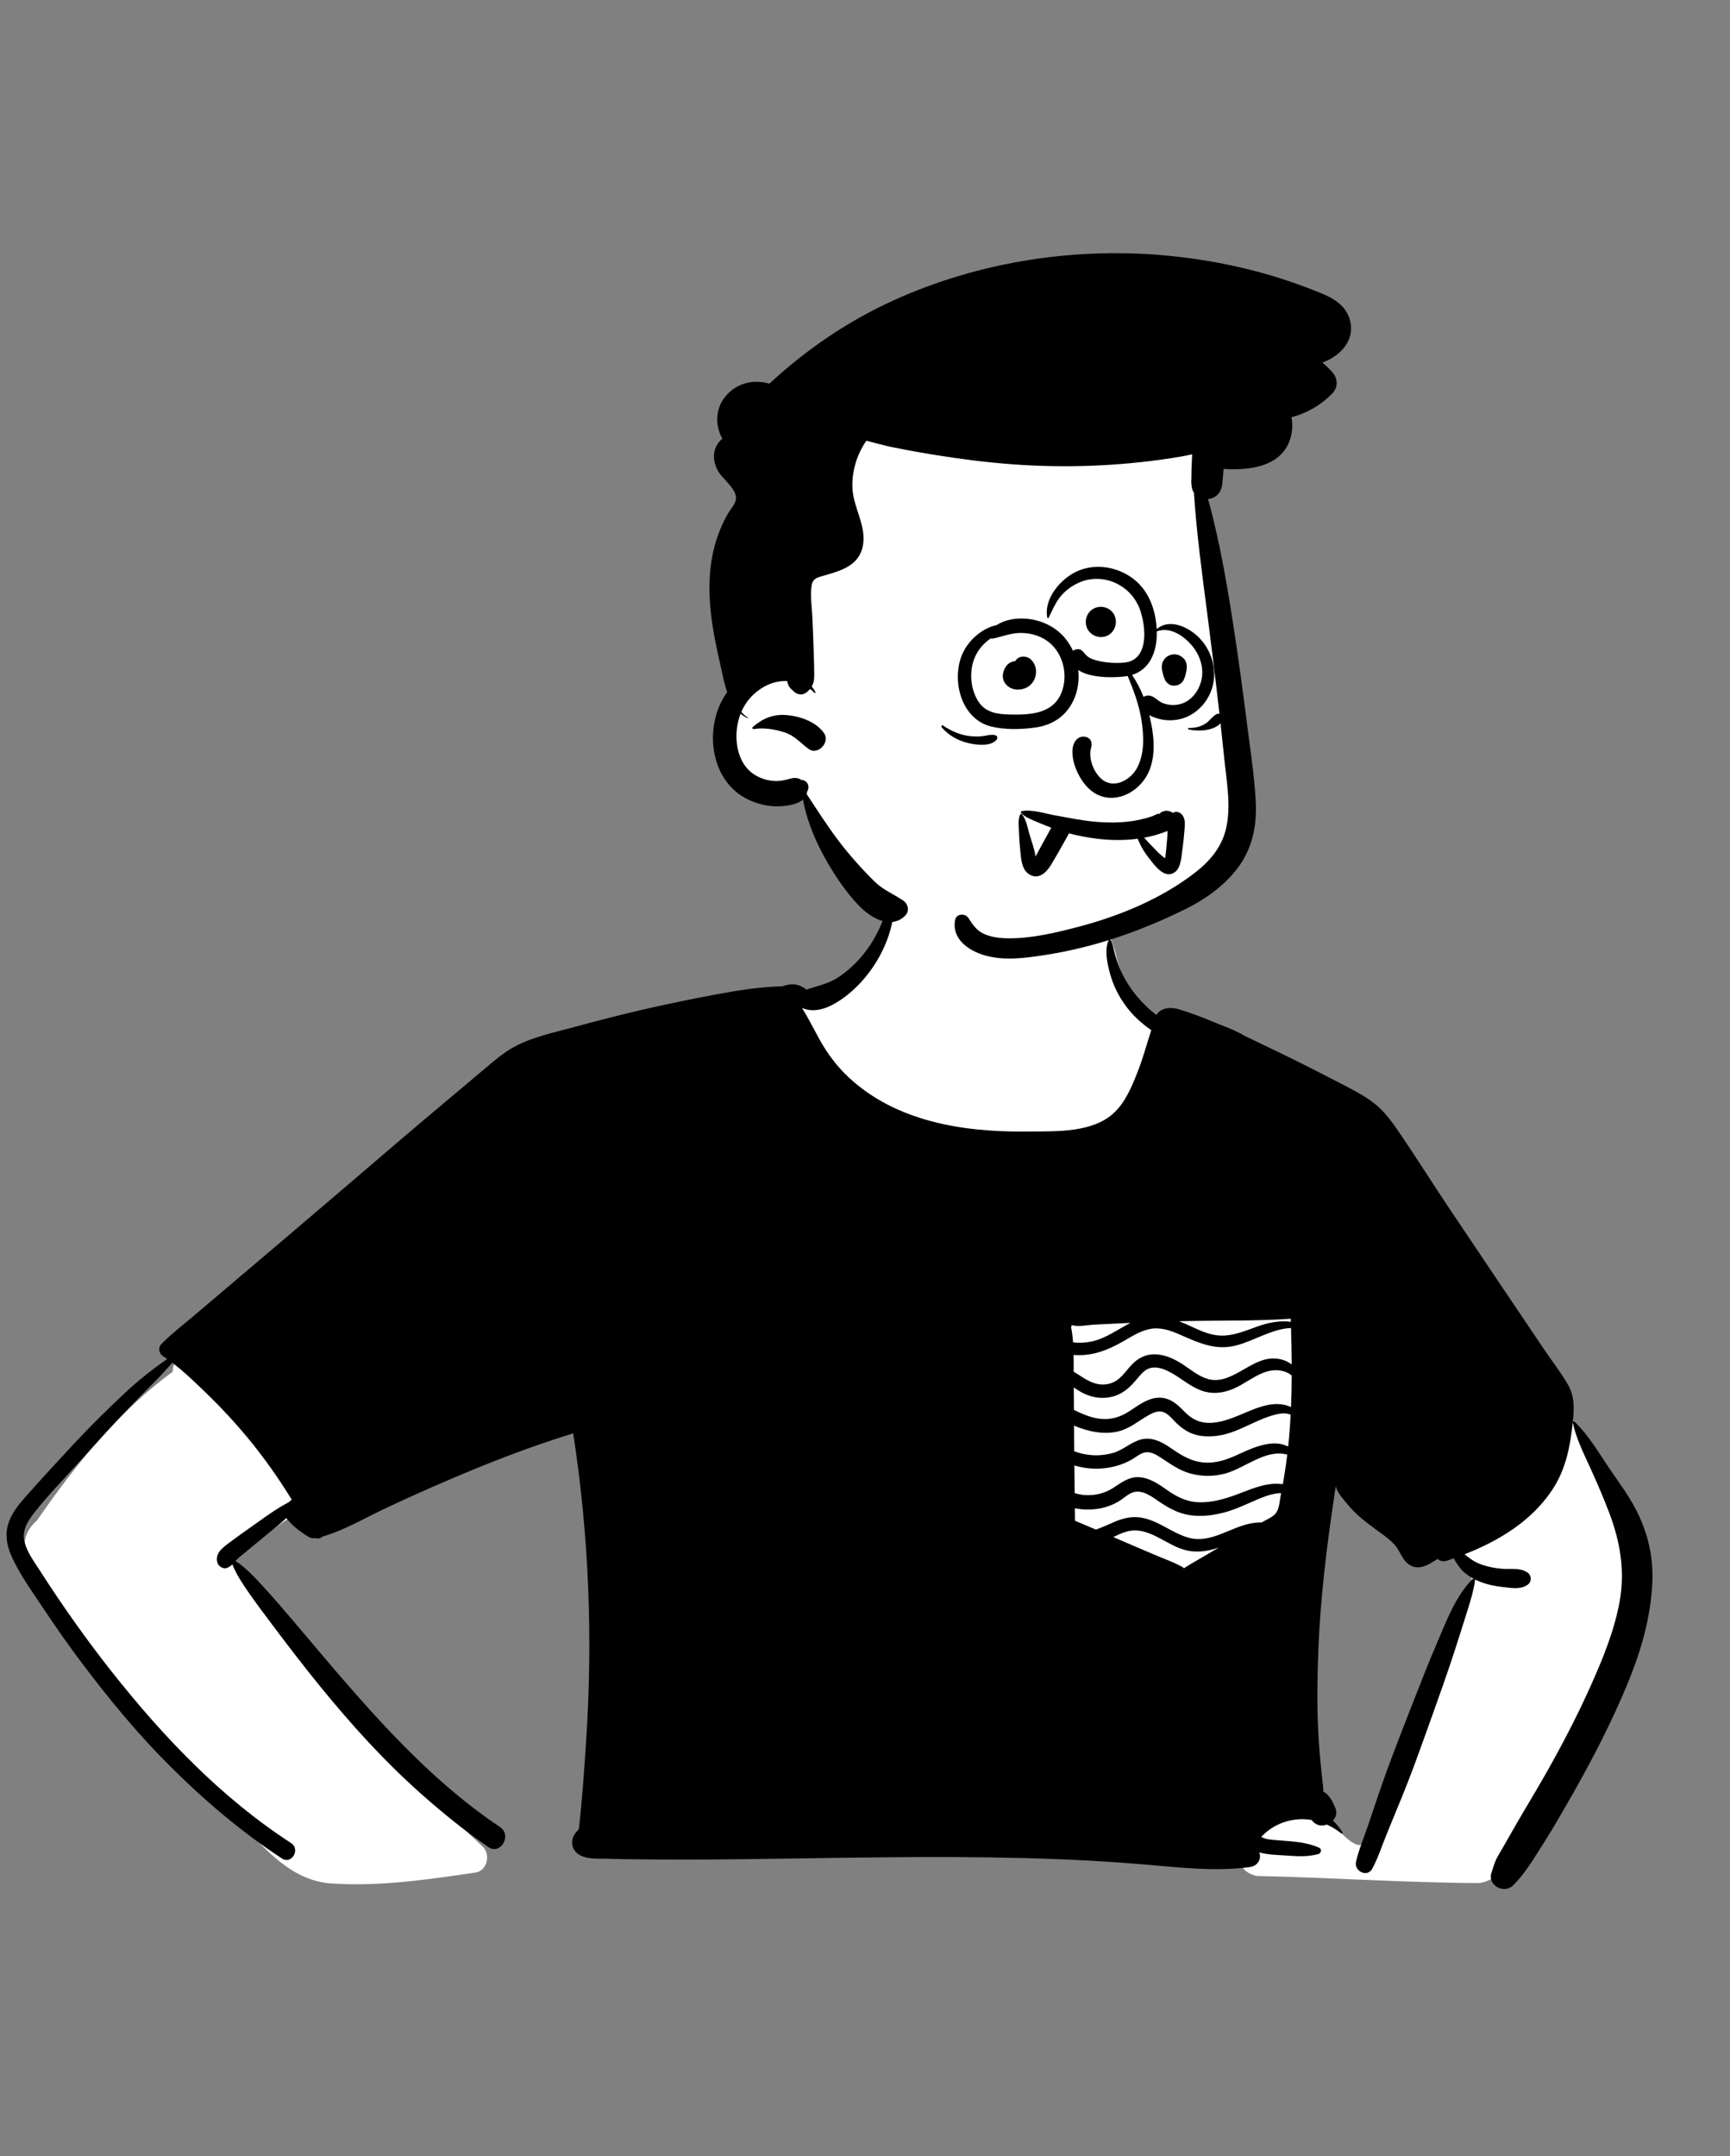 <svg width="260" height="324" viewBox="0 0 260 324" fill="none" xmlns="http://www.w3.org/2000/svg">
<rect x="0" y="0" width="260" height="324" fill="#808080" stroke="none"/>
<path fill-rule="evenodd" clip-rule="evenodd" d="M137.498 128.859C148.834 128.047 164.376 130.295 167.654 143.225C168.671 147.931 170.675 149.996 174.041 153.073C195.406 180.429 120.863 185.028 117.031 158.352C108.958 161.293 100.17 161.916 92.092 164.889C87.711 166.508 83.738 169.062 79.931 171.734C64.408 182.764 49.104 194.109 33.635 205.218C39.621 207.975 51.002 218.503 46.364 225.578C45.284 226.956 43.681 227.906 42.262 228.914L41.514 229.448C39.905 230.601 37.196 232.568 35.698 233.636L35.422 233.837C35.314 233.916 35.192 234.004 35.081 234.083C45.883 249.882 58.525 264.46 72.549 277.475C73.743 278.586 73.254 281.068 71.525 281.358L69.466 281.66C62.819 282.628 56.044 283.5 49.345 282.974C42.821 282.264 38.889 276.486 34.429 272.301C25.522 263.194 17.231 253.479 9.679 243.216L9.521 242.999C7.171 239.786 4.051 236.502 3.823 232.353C3.407 231.106 4.502 229.318 5.555 228.468L5.915 227.949C11.562 219.824 17.954 211.988 25.962 206.103C25.932 205.226 26.337 204.305 27.14 203.724L60.606 179.495V179.495C69.241 173.551 77.267 166.564 86.626 161.764C96.197 157.154 106.997 156.973 116.805 153.126C117.013 150.353 122.84 149.645 122.656 150.073C128.804 146.361 131.97 141.943 132.946 137.883C133.922 133.824 132.709 130.121 137.498 128.859ZM220.258 215.845C230.607 200.268 240.471 217.502 244.779 227.89C249.869 242.105 239.328 259.591 232.518 271.845C230.01 275.248 226.711 282.427 222.29 282.947C211.152 282.901 199.999 282.117 188.854 281.883C181.658 280.097 191.754 269.279 198.729 273.23C200.842 274.021 201.897 276.421 203.958 277.191C204.709 277.352 204.761 277.017 205.066 276.269L205.109 276.164C205.654 274.87 206.182 273.569 206.718 272.271C211.255 261.093 216.052 250.013 220.822 238.938C221.841 236.534 220.412 234.553 218.554 233.122C217.131 231.95 211.017 229.091 216.778 230.35C214.559 225.198 217.225 219.97 220.258 215.845ZM194.566 194.522C195.563 194.397 196.842 195.402 196.996 196.375C198.267 204.441 196.851 212.416 195.153 220.306L194.841 221.751C194.214 224.629 193.515 227.564 191.953 230.086C190.36 232.66 187.949 234.601 185.181 235.78C176.303 239.319 165.261 235.819 158.73 229.202C154.551 223.476 158.224 216.284 158.926 210.008C158.263 208.318 158.019 206.362 157.635 204.618L157.589 204.41L156.099 197.906C155.771 196.472 156.816 194.509 158.533 194.706C170.506 196.08 182.608 196.018 194.566 194.522Z" fill="white"/>
<path fill-rule="evenodd" clip-rule="evenodd" d="M236.38 213.807C236.344 213.646 236.537 213.524 236.661 213.644C238.768 215.675 240.255 218.271 241.888 220.676C243.443 222.967 245.135 225.169 246.295 227.697C247.373 230.047 248.068 232.431 248.275 235.014C248.482 237.578 248.213 240.148 247.761 242.673C246.872 247.648 244.97 252.359 242.883 256.935C240.854 261.383 238.561 265.705 236.139 269.948L235.271 271.463C234.213 273.308 233.142 275.148 231.997 276.935C230.57 279.159 229.269 281.454 227.389 283.31C226.054 284.63 223.537 283.31 224.146 281.422C224.41 280.6 224.617 279.826 225.027 279.063C225.337 278.482 225.688 277.918 226.018 277.345C226.677 276.2 227.33 275.05 227.989 273.904C229.373 271.497 230.83 269.134 232.201 266.719C234.58 262.53 236.826 258.262 238.812 253.871L239.046 253.352C240.873 249.285 242.605 245.073 243.407 240.674C244.252 236.039 243.496 231.67 241.85 227.314C240.999 225.061 240.042 222.859 239.047 220.665L238.855 220.246C237.894 218.152 236.875 216.07 236.38 213.807ZM134.095 133.637C134.114 133.555 134.254 133.549 134.266 133.637C134.858 137.573 133.542 141.736 131.397 145.01C130.227 146.798 128.784 148.413 127.083 149.711L126.951 149.811C125.213 151.11 122.866 152.365 120.709 151.522C120.642 151.496 120.578 151.467 120.519 151.433C120.762 151.809 120.986 152.205 121.214 152.6C121.892 153.777 122.501 154.997 123.162 156.184C124.345 158.308 125.754 160.208 127.535 161.872C134.657 168.522 144.657 170.102 154.048 170.026L154.711 170.02C158.837 169.991 164.232 170.202 167.416 167.215C169.128 165.611 170.07 163.33 170.921 161.189C171.758 159.09 172.33 156.924 173.025 154.789C171.574 153.794 170.243 152.579 169.197 151.158C168.107 149.679 167.283 148.014 166.808 146.236L166.738 145.971C166.37 144.553 166 142.678 166.592 141.339C166.66 141.185 166.913 141.195 166.985 141.339C167.304 141.98 167.366 142.702 167.562 143.387C167.79 144.184 168.048 144.976 168.388 145.731C169.045 147.194 169.913 148.584 170.955 149.802C171.815 150.81 172.747 151.735 173.811 152.513C174.439 151.429 175.894 151.283 177.113 151.64C178.747 152.118 180.359 152.731 181.935 153.379L182.249 153.509C183.806 154.155 185.566 154.749 187.024 155.631C187.909 156.053 188.758 156.478 189.557 156.854C193.536 158.724 197.456 160.709 201.359 162.731L202.195 163.165C203.83 164.017 205.451 164.877 206.873 166.065C208.32 167.274 209.444 168.927 210.5 170.476C212.915 174.018 215.19 177.662 217.578 181.223C222.399 188.409 227.22 195.595 232.068 202.764C233.241 204.499 234.563 206.192 235.616 208.001C236.623 209.73 236.596 211.505 236.399 213.435L236.363 213.789C235.986 217.329 235.338 220.728 233.353 223.764C230.228 228.536 225.306 231.507 220.098 233.553C220.734 234.027 221.332 234.538 222.09 234.864C223.256 235.363 224.501 235.621 225.762 235.724C227.108 235.832 228.625 235.496 229.715 236.411C230.152 236.776 230.165 237.656 229.715 238.021C228.667 238.877 227.312 238.632 226.035 238.488L225.959 238.48C224.773 238.349 223.605 238.129 222.492 237.694C222.217 237.586 221.944 237.465 221.68 237.332C221.689 237.356 221.693 237.383 221.689 237.413C221.499 238.869 221.086 240.246 220.651 241.637L220.375 242.519C219.813 244.32 219.247 246.116 218.663 247.912C217.554 251.332 216.345 254.72 215.132 258.103L214.085 261.023C213.01 264.018 211.921 267.009 210.718 269.954C209.974 271.772 209.226 273.589 208.48 275.405C207.751 277.178 207.145 279.093 206.241 280.782C205.497 282.172 203.469 281.177 203.794 279.748C204.221 277.874 205.026 276.014 205.641 274.19C206.266 272.338 206.879 270.485 207.515 268.637C208.621 265.428 209.846 262.262 211.077 259.099L212.297 255.963C213.494 252.891 214.705 249.821 215.999 246.788L216.141 246.456C217.486 243.284 218.874 239.717 221.317 237.259C221.349 237.225 221.393 237.208 221.437 237.203C220.837 236.878 220.275 236.483 219.781 236.016L219.757 235.991C219.562 235.784 218.754 234.764 218.494 234.154C218.156 234.274 217.818 234.39 217.48 234.504C216.891 234.703 216.403 234.559 216.058 234.244L215.403 234.651C214.701 235.079 213.947 235.485 213.173 235.506C212.197 235.532 211.43 234.993 210.908 234.198C210.439 233.488 210.16 232.721 209.566 232.084C208.983 231.459 208.307 230.931 207.616 230.428L206.803 229.835C205.31 228.745 203.864 227.644 202.662 226.205C202.058 225.478 201.249 224.615 200.881 223.742C200.809 223.574 200.765 223.415 200.756 223.261C200.676 223.806 200.594 224.353 200.511 224.899C199.358 232.573 198.426 240.3 198.128 248.06C197.982 251.888 197.917 255.72 198.088 259.549C198.173 261.462 198.312 263.373 198.504 265.279C198.599 266.234 198.699 267.188 198.815 268.139L198.842 268.359C198.875 268.65 198.897 268.932 198.872 269.2C199.801 269.658 200.336 270.817 200.708 271.721C200.991 272.41 200.771 273.08 200.315 273.564C200.86 274.061 201.346 274.644 201.754 275.312C201.836 275.447 201.658 275.553 201.553 275.468C200.883 274.936 200.163 274.498 199.411 274.162C199.016 274.312 198.585 274.352 198.187 274.243C197.756 274.124 197.385 273.837 197.116 273.471C194.98 273.12 192.76 273.549 190.837 274.887C190.438 275.166 190.077 275.481 189.732 275.823C189.673 275.883 189.612 275.959 189.551 276.033L189.97 276.194C190.144 276.26 190.287 276.311 190.341 276.322C190.707 276.397 191.079 276.437 191.451 276.469L192.008 276.515C194.148 276.692 196.282 276.751 198.272 277.647C198.69 277.835 198.544 278.48 198.149 278.588C196.696 278.982 195.254 278.952 193.775 278.846L193.457 278.822C192.082 278.717 190.605 278.723 189.263 278.343C189.585 279.222 189.147 280.37 187.806 280.549C183.777 281.086 179.723 280.833 175.689 280.477C171.616 280.118 167.545 279.778 163.461 279.565C150.252 278.869 137.021 279.003 123.8 279.192L116.328 279.3C110.37 279.384 104.41 279.449 98.452 279.404L95.663 279.378C94.484 279.366 93.305 279.352 92.127 279.317L91.421 279.294C90.018 279.243 88.161 279.454 86.942 278.624C85.937 277.939 85.713 276.684 86.319 275.671C86.494 275.38 86.735 275.12 86.987 274.866C87.502 270.46 87.792 266.032 88.087 261.606C89.114 246.118 88.514 230.711 86.146 215.379C79.791 217.322 73.533 219.759 67.436 222.373C64.138 223.787 60.857 225.254 57.614 226.792C54.654 228.198 51.682 229.954 48.519 230.867C48.231 231.122 47.83 231.244 47.473 231.131L47.427 231.114H47.425C47.099 231.19 46.738 231.144 46.383 230.931C46.311 230.887 46.239 230.843 46.168 230.798L46.06 230.73C44.947 230.028 43.827 229.164 43.039 228.107C42.082 228.995 41.053 229.808 40.041 230.633C38.942 231.529 37.848 232.429 36.762 233.338C36.331 233.699 35.856 234.044 35.475 234.46L35.42 234.521C35.411 234.531 35.403 234.541 35.395 234.551C37.041 235.616 38.482 237.233 39.773 238.638C41.159 240.147 42.497 241.703 43.824 243.266L45.109 244.782C54.195 255.515 63.374 266.637 75.137 274.526C76.996 275.773 75.223 278.81 73.377 277.535C69.882 275.128 66.576 272.454 63.401 269.641C57.836 264.715 52.829 259.188 48.141 253.429C45.768 250.514 43.465 247.528 41.209 244.522L40.443 243.503C39.423 242.143 38.408 240.779 37.436 239.385L37.233 239.092C36.38 237.862 35.474 236.479 34.924 235.062C34.713 235.276 34.474 235.455 34.125 235.591C33.53 235.823 32.799 235.335 32.653 234.754C32.298 233.344 33.523 232.505 34.52 231.757C35.731 230.852 36.965 229.979 38.201 229.111L38.642 228.799C40.188 227.702 41.741 226.577 43.425 225.71C43.476 225.643 43.537 225.579 43.607 225.524C43.687 225.461 43.766 225.399 43.846 225.338C41.834 222.075 39.629 218.938 37.168 215.975C35.317 213.746 33.352 211.617 31.273 209.601L30.339 208.696C28.927 207.332 27.458 205.947 25.89 204.761L25.399 205.318C24.744 206.059 24.082 206.795 23.382 207.492C22.005 208.861 20.646 210.259 19.294 211.655C17.049 213.98 14.88 216.375 12.717 218.774L11.636 219.974C9.384 222.474 6.971 224.928 4.924 227.599L4.822 227.735C3.928 228.934 3.292 230.261 3.707 231.784C4.108 233.253 5.061 234.555 5.882 235.823L5.963 235.95C9.316 241.175 12.908 246.266 16.755 251.138C24.46 260.896 33.249 270.144 43.736 276.929C45.19 277.869 43.831 280.207 42.375 279.256C36.251 275.251 30.625 270.441 25.449 265.275C20.697 260.534 16.392 255.314 12.356 249.956C10.389 247.342 8.505 244.673 6.699 241.944C4.947 239.296 2.921 236.572 1.651 233.651C0.986 232.114 0.741 230.451 1.286 228.832C1.786 227.344 2.774 226.108 3.803 224.946L3.899 224.837C6.263 222.181 8.67 219.556 11.097 216.956C13.533 214.348 16.081 211.833 18.682 209.392C20.725 207.471 22.854 205.778 25.132 204.209C24.927 204.064 24.722 203.924 24.513 203.789C23.877 203.375 23.716 202.489 24.274 201.927C25.797 200.388 27.553 199.05 29.205 197.649C30.758 196.332 32.311 195.014 33.863 193.695C37.024 191.015 40.184 188.333 43.345 185.651C49.022 180.834 54.667 175.984 60.325 171.146C62.684 169.129 65.065 167.138 67.44 165.14L71.66 161.588V161.588L73.724 159.854C74.781 158.968 75.861 158.092 77.063 157.417C79.893 155.827 83.294 155.139 86.412 154.296L86.619 154.24C90.115 153.283 93.631 152.382 97.165 151.579C100.704 150.776 104.258 150.045 107.826 149.383C111.033 148.787 114.316 148.276 117.587 148.2C118.398 147.891 119.416 147.783 120.215 148.113C120.544 148.25 120.889 148.451 121.195 148.705C122.794 148.142 124.373 147.874 125.866 146.923C127.358 145.974 128.678 144.727 129.789 143.353C132.086 140.509 133.288 137.148 134.095 133.637ZM170.858 229.969C169.59 229.88 168.449 230.404 167.317 230.962C167.955 231.239 168.593 231.514 169.231 231.786L173.478 233.6V233.6C174.88 234.198 176.366 234.718 177.699 235.455C177.794 235.508 177.87 235.572 177.927 235.646C179.313 234.758 180.779 233.966 182.184 233.122C182.505 232.93 182.828 232.738 183.151 232.545C181.478 233.105 179.763 233.386 177.946 232.86C175.523 232.161 173.418 230.149 170.858 229.969ZM174.331 225.716L174.103 225.562C172.874 224.718 171.407 223.633 169.913 224.391C169.21 224.749 168.633 225.325 167.94 225.71C167.243 226.099 166.476 226.397 165.699 226.577C164.408 226.875 162.929 226.919 161.541 226.631L161.562 228.508V228.508C162.612 228.942 163.656 229.386 164.699 229.834C165.377 229.602 166.029 229.323 166.715 229.018L167.177 228.811C168.498 228.217 169.831 227.82 171.291 228.008C174.039 228.36 176.116 230.404 178.744 231.085C181.966 231.922 184.873 229.517 187.918 228.923C188.42 228.824 188.937 228.766 189.451 228.757L189.623 228.756L189.699 228.711C190.354 228.327 191.334 227.959 191.79 227.312C192.287 226.61 192.329 225.435 192.492 224.611C192.508 224.529 192.525 224.444 192.54 224.362C192.253 224.362 191.961 224.376 191.666 224.431C190.736 224.603 189.861 224.932 188.995 225.3C187.358 225.995 185.756 226.788 184.032 227.251C182.344 227.705 180.58 227.921 178.842 227.669C177.145 227.424 175.736 226.659 174.331 225.716ZM174.596 219.118L174.341 218.954C173.67 218.525 172.899 218.081 172.077 218.239C171.342 218.381 170.71 218.966 170.07 219.327C168.665 220.12 167.089 220.553 165.481 220.663C164.144 220.754 162.756 220.591 161.469 220.194L161.513 224.349V224.349C161.985 224.499 162.473 224.607 162.986 224.645C164.545 224.761 166.066 224.387 167.374 223.527L168.036 223.088C169.168 222.343 170.23 221.753 171.728 222.024C173.211 222.295 174.456 223.246 175.668 224.074L175.867 224.208C177.26 225.128 178.672 225.721 180.38 225.736C182.224 225.75 184.047 225.237 185.765 224.605C187.47 223.979 189.09 223.229 190.913 222.999C191.471 222.929 192.151 222.908 192.792 223.018C192.876 222.546 192.956 222.077 193.032 221.606C193.197 220.593 193.339 219.583 193.461 218.571C190.227 217.7 187.239 220.517 184.235 221.386C182.492 221.889 180.595 221.883 178.852 221.396C177.239 220.946 175.972 220.012 174.596 219.118ZM174.604 212.12C173.913 211.987 173.23 212.306 172.643 212.634C171.145 213.465 169.852 214.621 168.156 215.058C165.973 215.62 163.586 215.136 161.418 214.217C161.427 215.5 161.437 216.783 161.448 218.066C161.856 218.22 162.274 218.345 162.701 218.444C164.218 218.791 165.825 218.744 167.319 218.307C168.842 217.86 170.011 216.656 171.538 216.28C173.1 215.894 174.572 216.645 175.831 217.498L176.21 217.757C177.649 218.734 179.044 219.582 180.844 219.748C182.748 219.923 184.402 219.327 186.103 218.537L186.499 218.354C188.652 217.364 191.447 216.238 193.597 217.364C193.766 215.766 193.888 214.169 193.97 212.568C193.675 212.458 193.368 212.378 193.016 212.376C192.173 212.372 191.287 212.638 190.501 212.915C188.784 213.522 187.185 214.426 185.484 215.075C183.872 215.692 182.087 216.013 180.367 215.737C178.774 215.481 177.578 214.648 176.478 213.507L176.318 213.338C175.835 212.824 175.318 212.259 174.604 212.12ZM175.865 206.188C175.068 205.767 174.099 205.376 173.177 205.499C172.299 205.615 171.713 206.211 171.172 206.849L170.879 207.198C169.91 208.344 168.957 209.307 167.465 209.779C165.918 210.265 164.279 210.074 162.84 209.362C162.329 209.109 161.854 208.794 161.376 208.483L161.401 211.854V211.854C162.356 212.329 163.328 212.759 164.395 213.019C166.364 213.498 168.037 213.143 169.721 212.057L169.898 211.942C171.166 211.109 172.467 210.117 174.033 210.024C175.562 209.932 176.709 210.78 177.716 211.818L177.834 211.941C179.104 213.28 180.386 213.934 182.275 213.779C184.106 213.63 185.82 212.821 187.497 212.124L187.649 212.061C189.183 211.431 190.951 210.782 192.635 211.023C193.039 211.08 193.561 211.205 194.025 211.423C194.093 209.846 194.125 208.267 194.131 206.687C193.174 205.856 191.685 205.719 190.487 206.059C188.611 206.591 187.075 207.965 185.283 208.711C183.694 209.373 182.038 209.521 180.418 208.895C178.744 208.248 177.432 207.016 175.865 206.188ZM194.025 199.547C191.222 199.644 188.48 201.468 185.803 202.164C182.813 202.94 180.372 201.882 177.709 200.707L177.365 200.555C175.998 199.955 174.53 199.416 173.015 199.661C171.538 199.902 170.232 200.72 168.963 201.46L168.719 201.6C166.406 202.917 164.051 203.819 161.351 203.594C161.366 204.442 161.359 205.287 161.361 206.116C161.805 206.369 162.232 206.657 162.637 206.919L162.783 207.011C164.07 207.817 165.397 208.346 166.932 207.849C168.416 207.367 169.113 206.076 170.131 205.013C171.067 204.036 172.288 203.442 173.657 203.499C175.13 203.558 176.522 204.207 177.739 205C178.956 205.792 180.132 206.817 181.556 207.215C184.751 208.102 187.487 204.723 190.508 204.197C191.775 203.975 193.174 204.256 194.131 205.021C194.12 203.199 194.08 201.373 194.025 199.547ZM169.894 198.782C169.499 198.797 169.104 198.814 168.709 198.831C167.247 198.894 165.785 198.966 164.323 199.048C163.311 199.103 162.067 199.414 161.074 199.105C161.049 199.207 161.015 199.304 160.97 199.399C161.12 200.147 161.213 200.921 161.27 201.703C162.187 201.802 163.119 201.768 164.023 201.58C166.193 201.13 167.955 199.761 169.894 198.782ZM193.983 198.154C188.645 198.522 183.265 198.396 177.918 198.511L177.276 198.526C177.251 198.526 177.225 198.529 177.2 198.529C177.813 198.766 178.422 199.039 179.028 199.316L179.634 199.594C181.066 200.253 182.524 200.792 184.128 200.676C185.845 200.551 187.463 199.85 189.069 199.283C190.601 198.742 192.365 198.378 193.998 198.615C193.994 198.461 193.989 198.309 193.983 198.154Z" fill="black"/>
<path fill-rule="evenodd" clip-rule="evenodd" d="M180.017 74.653C179.201 69.716 181.879 68.692 180.017 63.999C175.88 55.303 164.606 55.678 156.333 55.009C147.105 54.656 137.765 55.874 129.258 59.574C127.226 60.458 125.272 61.497 123.398 62.678C121.778 63.699 122.001 65.641 123.022 66.7C115.657 77.134 119.869 91.141 113.992 102.125C112.906 104.088 111.47 105.849 110.527 107.891C109.092 110.997 109 115.446 112.253 117.509C116.835 119.969 119.392 115.098 121.643 122.159C132.886 146.779 155.492 148.166 176.952 135.33C178.808 134.296 180.703 133.129 182.105 131.506C185.287 127.923 184.913 122.885 184.983 118.411C185.022 115.789 185.029 113.167 185.003 110.544C184.903 99.922 181.384 85.188 180.017 74.653Z" fill="white"/>
<path fill-rule="evenodd" clip-rule="evenodd" d="M134.31 45.125C147.267 39.245 161.963 37.015 176.097 38.478C183.073 39.199 189.957 40.745 196.509 43.257L197.083 43.479C198.7 44.101 200.444 44.719 201.673 45.987C203.103 47.46 203.504 49.688 202.482 51.508C201.687 52.922 200.259 53.936 198.736 54.477C199.273 54.917 199.782 55.407 200.259 55.954C201.064 56.872 201.125 58.18 200.259 59.084C198.59 60.828 196.425 62.09 194.092 62.694C194.354 63.96 194.213 65.362 193.651 66.623C192.038 70.245 187.496 70.677 184 70.462L183.894 70.455L183.7 72.681C183.597 73.866 182.887 74.786 181.683 74.967C181.64 74.974 181.598 74.978 181.556 74.982C183.461 81.876 184.613 88.984 185.675 96.05C186.231 99.738 186.728 103.435 187.204 107.134L187.361 108.367C187.868 112.355 188.502 116.384 188.722 120.401C188.918 124.047 188.223 127.528 185.978 130.47C183.962 133.108 181.213 135.084 178.258 136.551C171.58 139.867 164.551 142.335 157.165 143.481L156.672 143.557C153.821 143.992 150.884 144.359 148.063 143.57C145.586 142.876 142.987 141.088 143.547 138.216C143.735 137.246 145.091 137.204 145.556 137.954L145.663 138.126C146.22 139.011 146.831 139.833 147.804 140.289C148.942 140.826 150.263 140.976 151.507 140.991C154.983 141.031 158.602 140.165 161.948 139.296C168.197 137.673 174.616 135.027 179.735 131.018C181.913 129.314 183.662 127.184 184.279 124.442C185.042 121.063 184.34 117.369 183.994 113.972C183.281 106.964 182.432 99.969 181.537 92.981L181.357 91.584C180.603 85.742 179.811 79.898 179.435 74.023C179.278 73.809 179.173 73.566 179.13 73.3L179.071 72.917V72.917C179.021 72.59 179.012 72.29 179.048 72.013C179.05 70.952 179.08 69.897 179.141 68.836C179.151 68.646 179.16 68.456 179.166 68.268C178.063 68.511 176.952 68.707 175.837 68.874C167.994 70.056 160.03 70.352 152.124 69.764C148.18 69.47 144.265 68.965 140.363 68.333C138.377 68.012 136.397 67.657 134.424 67.26C132.998 66.974 131.602 66.587 130.199 66.224C128.752 68.331 127.97 70.924 128.122 73.471C128.293 76.377 130.228 79.013 129.685 81.982C129.176 84.761 126.796 85.623 124.446 86.311L123.447 86.6C122.678 86.825 122.12 87.041 121.98 87.966C121.742 89.553 122.035 91.339 122.097 92.934C122.171 94.822 122.268 96.709 122.312 98.596C122.335 99.573 122.373 100.553 122.371 101.53C122.369 102.223 122.266 102.697 121.997 103.144C122.204 103.405 122.39 103.686 122.555 103.984C122.608 104.081 122.477 104.184 122.399 104.104C122.19 103.886 121.968 103.69 121.733 103.514C121.615 103.66 121.478 103.808 121.317 103.967L121.304 103.95V103.95C120.802 104.451 120.003 104.499 119.379 103.967L119.216 103.825C118.76 103.425 118.446 103.092 118.319 102.43C118.313 102.396 118.306 102.363 118.302 102.329C117.142 102.289 115.963 102.563 114.92 103.14C113.266 104.056 112.102 105.36 111.413 106.97C111.687 107.291 112.009 107.579 112.383 107.82C112.435 107.856 112.389 107.934 112.332 107.906C111.949 107.727 111.607 107.505 111.301 107.245C111.054 107.879 110.88 108.559 110.775 109.28C110.403 111.825 111.066 114.934 113.365 116.384C114.36 117.011 115.497 117.352 116.675 117.356C117.25 117.358 117.747 117.261 118.304 117.123C118.683 117.03 119.059 116.895 119.454 116.895C119.792 116.895 120.104 116.98 120.394 117.149L120.314 117.156C120.118 117.174 120.156 117.182 120.428 117.182C121.273 117.218 121.756 118.077 121.368 118.823L121.317 118.938C121.306 118.961 121.297 118.98 121.29 118.996L121.259 119.194C121.256 119.212 121.253 119.232 121.249 119.252L121.238 119.292C121.236 119.298 121.233 119.304 121.23 119.311L122.498 121.244C124.052 123.61 125.64 125.966 127.448 128.126C128.716 129.642 130.059 131.127 131.479 132.503C132.755 133.74 134.285 134.336 135.73 135.308C136.501 135.824 136.727 136.904 136.026 137.599C133.968 139.643 131.054 138.02 129.366 136.358C127.769 134.784 126.39 132.89 125.2 130.994C123.09 127.623 121.41 124.039 120.675 120.148C120.368 120.429 119.978 120.604 119.583 120.742C118.79 121.016 117.918 121.131 117.081 121.16C115.478 121.213 113.872 120.824 112.429 120.135C106.558 117.335 105.696 108.948 109.285 104.003C108.801 102.599 108.531 101.075 108.237 99.776L108.104 99.195C106.619 92.708 105.623 85.878 108.254 79.522C108.592 78.702 108.973 77.903 109.423 77.138C109.784 76.523 110.405 75.868 110.576 75.168C110.956 73.632 108.609 72.017 107.925 70.797C107.12 69.367 107.006 67.678 108.102 66.37C108.242 66.205 108.394 66.052 108.559 65.919C107.519 64.034 107.471 61.663 108.84 59.803C109.74 58.577 111.113 57.719 112.613 57.459C113.53 57.301 114.633 57.36 115.64 57.643C121.158 52.518 127.454 48.236 134.31 45.125ZM113.12 109.255C114.592 107.955 116.219 107.274 118.226 107.446C120.244 107.619 122.673 108.454 123.858 110.185C124.795 111.552 122.887 113.558 121.514 112.531C120.263 111.594 119.428 110.538 117.876 110.035C116.481 109.584 114.755 109.295 113.295 109.553C113.135 109.58 112.974 109.382 113.12 109.255Z" fill="black"/>
<path fill-rule="evenodd" clip-rule="evenodd" d="M153.556 121.88C155.088 121.584 156.994 122.228 158.522 122.511L158.636 122.531C160.489 122.855 162.338 123.247 164.212 123.438C166 123.62 167.827 123.653 169.616 123.448C170.475 123.349 171.326 123.18 172.161 122.955C172.518 122.858 172.872 122.75 173.222 122.631L173.261 122.616C173.518 122.509 174.213 122.109 174.205 122.332C174.401 122.107 174.67 121.947 174.965 121.869C175.382 121.759 175.918 121.862 176.267 122.157C176.721 121.798 177.402 122.056 177.706 122.486C178.228 123.225 178.059 124.091 177.991 124.948L177.985 125.023C177.928 125.831 177.84 126.633 177.732 127.435L177.685 127.779C177.516 128.965 177.47 130.92 176.034 131.309C174.897 131.617 173.858 130.447 173.126 129.519L172.725 129.005C172.25 128.403 171.819 127.783 171.472 127.098C171.313 126.786 171.16 126.466 171.028 126.143C171.011 126.102 170.999 126.066 170.986 126.029C168.88 126.312 166.723 126.272 164.611 125.993C163.273 125.817 161.956 125.562 160.658 125.22L160.073 126.278C159.388 127.513 158.693 128.743 157.963 129.95L157.906 130.042C157.222 131.13 156.077 132.22 154.724 131.405C153.513 130.675 153.461 129.016 153.333 127.777C153.248 126.95 153.179 126.117 153.146 125.286L153.134 124.929C153.112 124.123 152.981 123.188 153.291 122.434C153.336 122.324 153.494 122.239 153.589 122.355C154.236 123.142 154.432 124.363 154.712 125.329C155.023 126.405 155.474 127.579 155.636 128.695L155.682 128.616V128.616C155.841 128.313 156.004 128.012 156.167 127.711L156.657 126.808C157.097 125.993 157.544 125.183 157.996 124.375C157.48 124.181 156.969 123.973 156.46 123.762L155.305 123.278C154.646 123 153.973 122.685 153.477 122.178C153.389 122.088 153.42 121.906 153.556 121.88ZM175.468 124.857C174.33 125.32 173.152 125.654 171.954 125.876C172.031 125.955 172.108 126.034 172.18 126.117C172.462 126.444 172.761 126.757 173.062 127.068L173.243 127.253C173.704 127.727 174.397 128.506 175.103 128.959L175.142 128.754C175.148 128.719 175.153 128.688 175.155 128.665L175.231 127.992C175.243 127.88 175.255 127.768 175.266 127.656C175.327 127.05 175.375 126.442 175.426 125.835C175.452 125.515 175.459 125.186 175.468 124.857ZM161.999 85.785C164.71 84.627 167.927 85.174 170.262 86.924C172.651 88.714 173.695 91.625 173.834 94.529C175.723 92.915 178.444 94.136 180.035 95.648C181.871 97.394 182.8 100.027 182.372 102.527C181.946 105.018 180.144 107.215 177.706 107.956C176.539 108.311 175.24 108.319 174.066 107.989C173.668 107.877 173.179 107.703 172.728 107.461C172.754 107.564 172.78 107.668 172.805 107.772C173.39 110.251 173.722 113.037 172.844 115.488C171.432 119.428 166.417 121.633 163.286 118.136C162.057 116.764 161.101 114.614 161.175 112.742C161.215 111.759 161.771 110.621 162.921 110.688C163.813 110.739 164.235 111.486 164.007 112.276L163.993 112.321C163.51 113.831 164.335 116.013 165.531 117.043C167.364 118.623 169.88 117.248 170.883 115.396C172.051 113.238 171.909 110.47 171.535 108.122C171.168 105.816 170.351 103.707 169.483 101.573C169.39 101.59 169.297 101.605 169.202 101.618C167.475 101.853 163.962 101.941 162.055 100.69C162.26 102.621 161.858 104.609 160.761 106.244C159.539 108.066 157.698 109.031 155.555 109.326C153.474 109.614 151.062 109.672 149.008 109.179C144.632 108.128 143.09 102.725 144.413 98.824C145.196 96.517 147.38 94.441 149.807 93.917C151.058 93.094 152.737 92.85 154.181 92.963C156.337 93.131 158.46 94.063 159.904 95.699C160.455 96.324 160.909 97.032 161.258 97.79C161.376 97.697 161.513 97.627 161.668 97.591C161.909 97.534 162.12 97.522 162.356 97.605C162.474 97.647 162.644 97.794 162.746 97.889L162.979 98.163C163.265 98.496 163.537 98.776 164.045 98.983C165.464 99.561 167.388 99.686 168.895 99.568C172.74 99.267 172.255 94.172 171.308 91.554C170.186 88.453 166.971 86.524 163.7 87.075C162.294 87.312 160.953 88.06 159.924 89.038C158.776 90.13 158.284 91.449 157.595 92.831C157.554 92.912 157.414 92.895 157.396 92.804C156.83 89.89 159.515 86.847 161.999 85.785ZM141.52 109.28C141.403 109.143 141.557 108.901 141.724 109.015C142.949 109.848 144.312 110.449 145.794 110.612C146.49 110.688 147.191 110.693 147.884 110.586C148.475 110.495 149.007 110.315 149.597 110.478C149.91 110.564 149.967 110.928 149.776 111.157C148.885 112.217 146.693 111.934 145.498 111.65C143.952 111.282 142.55 110.491 141.52 109.28ZM182.762 107.344C183.364 106.971 184.08 107.709 183.724 108.306C182.81 109.837 180.163 109.961 178.626 109.595C178.506 109.567 178.534 109.378 178.655 109.381C179.538 109.403 180.336 109.233 181.097 108.773C181.747 108.379 182.134 107.733 182.762 107.344ZM153.404 95.107L153.283 95.108C151.878 95.13 150.592 95.666 149.239 95.949C149.127 95.973 149.014 95.961 148.912 95.924C147.264 97.024 146.128 98.754 145.974 101.03C145.867 102.606 146.252 104.324 147.187 105.617C148.252 107.09 149.968 107.317 151.657 107.361L151.829 107.365C155.023 107.427 158.537 107.238 159.675 103.666C160.518 101.022 159.618 97.813 157.271 96.229C156.131 95.46 154.77 95.105 153.404 95.107ZM179.136 97.003L179.042 96.893C177.789 95.455 175.803 94.146 173.845 94.87L173.85 95.112C173.851 95.153 173.852 95.193 173.852 95.233C173.846 98.01 172.77 100.601 170.126 101.416C170.836 102.428 171.405 103.551 171.862 104.717C172.023 104.612 172.219 104.545 172.446 104.522C173.377 104.428 173.91 105.302 174.717 105.628C175.472 105.934 176.329 106.013 177.127 105.855C178.871 105.51 180.096 104.004 180.524 102.334C181.009 100.446 180.369 98.467 179.136 97.003ZM152.578 99.34C153.16 98.356 154.595 98.499 155.17 99.365L155.198 99.409L155.204 99.401C156.162 100.643 155.699 102.605 154.308 103.304C153.192 103.864 151.772 103.717 151.03 102.627C150.864 102.382 150.757 102.095 150.718 101.804C150.691 101.606 150.707 101.408 150.751 101.211L150.74 101.257C150.762 101.158 150.797 101.002 150.806 100.965C150.904 100.565 151.139 100.135 151.433 99.844C151.736 99.546 152.157 99.364 152.578 99.34ZM176.487 98.318C177.002 98.318 177.459 98.534 177.831 98.876C178.361 99.362 178.434 100.062 178.32 100.726C178.285 100.929 178.237 101.125 178.186 101.324L178.143 101.505C178.135 101.535 178.127 101.565 178.118 101.594C178.086 101.717 178.036 101.831 177.976 101.94C177.755 102.76 176.863 103.168 176.077 102.989C175.707 102.904 175.337 102.597 175.149 102.275C175.087 102.169 175.043 102.063 175.013 101.957L174.859 101.594V101.594C174.831 101.507 174.813 101.413 174.79 101.324C174.738 101.125 174.689 100.929 174.653 100.726C174.532 100.04 174.628 99.389 175.142 98.876C175.487 98.531 175.999 98.318 176.487 98.318ZM165.137 91.199C166.031 91.079 166.942 91.496 167.404 92.286C167.806 92.973 167.804 93.897 167.404 94.584L167.37 94.642V94.642C166.633 95.908 164.914 96.07 163.88 95.092L163.83 95.045V95.045C163.165 94.417 163.015 93.374 163.36 92.558C163.674 91.812 164.334 91.307 165.137 91.199Z" fill="black"/>
</svg>
